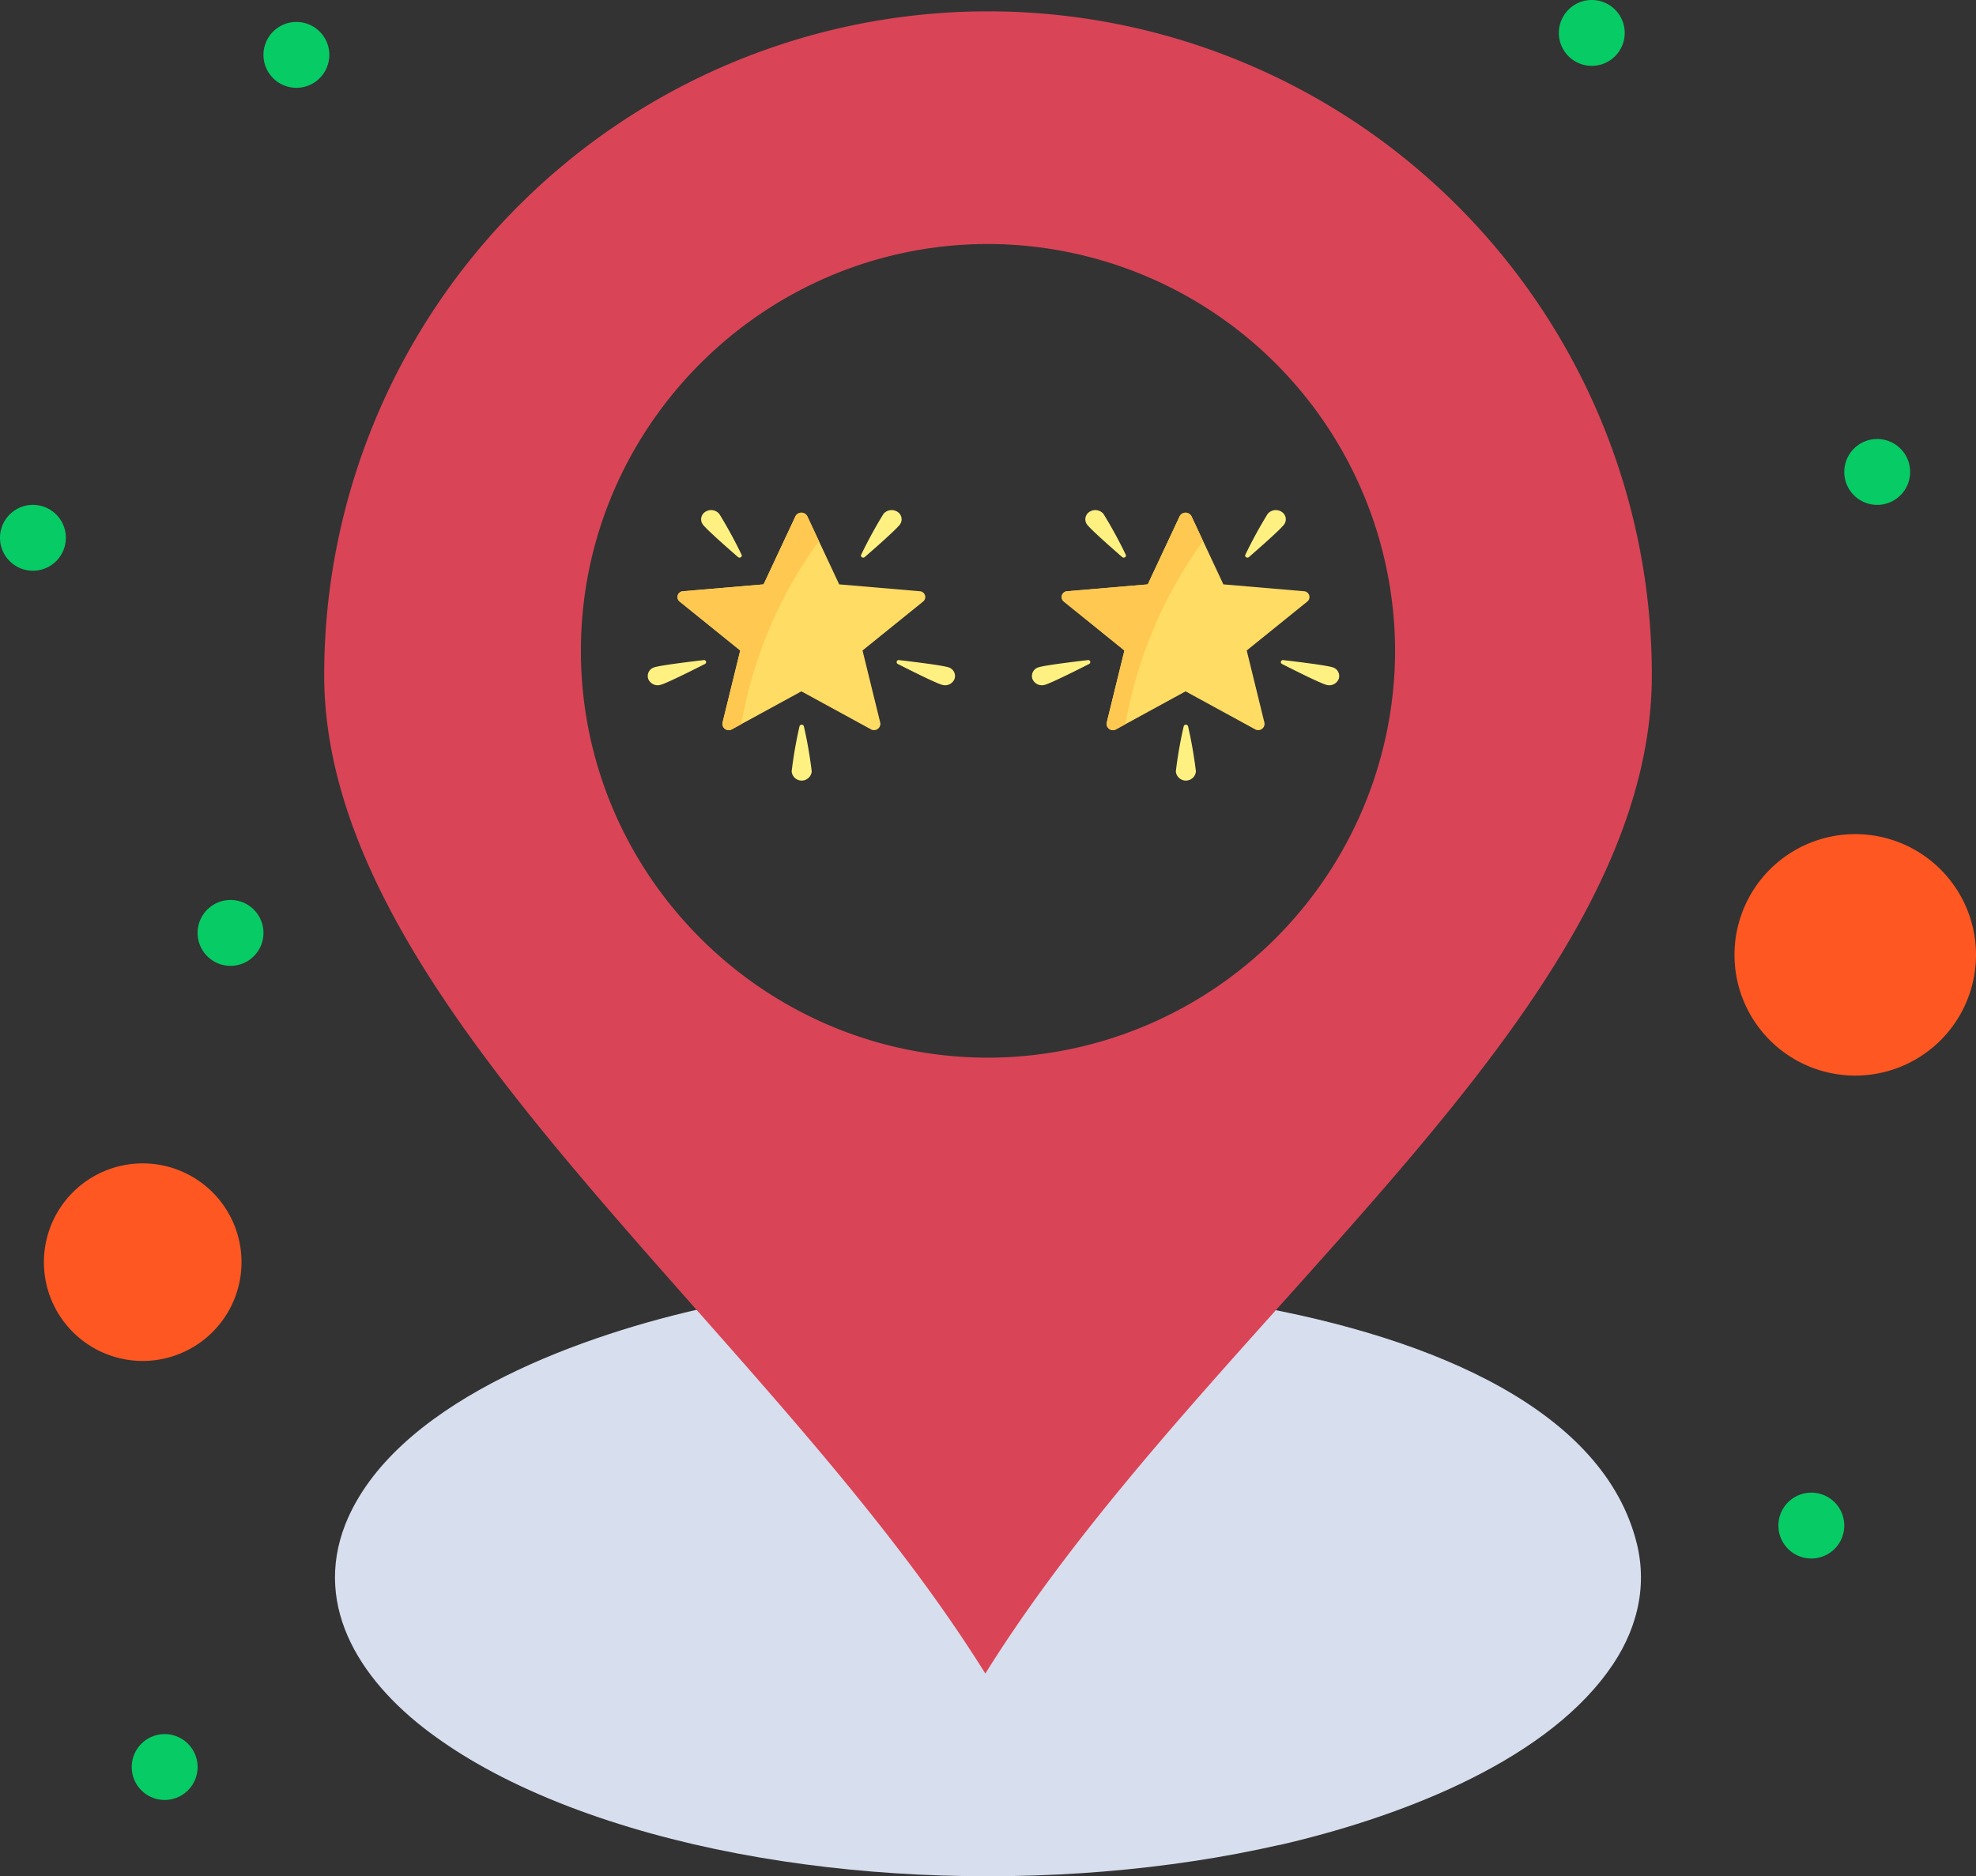 <svg xmlns="http://www.w3.org/2000/svg" width="450" height="427.379" viewBox="0 0 450 427.379">
  <rect x="0" y="0" width="450" height="427.379" fill="#333333" stroke="none"/>
  <g id="Groupe_8" data-name="Groupe 8" transform="translate(-510 -497)">
    <g id="Groupe_7" data-name="Groupe 7">
      <g id="_x31_64_x2C__Location_x2C__Map_x2C__Communication" transform="translate(475 450.689)">
        <g id="Groupe_5" data-name="Groupe 5">
          <g id="Groupe_2" data-name="Groupe 2">
            <path id="Tracé_1" data-name="Tracé 1" d="M407.726,397.792c-14.844-59.479-150.707-67.6-214.082-53.105l-.023-.026c-28.462,6.547-69.1,21.658-79.952,48.8-7.568,19.225,3.857,36.589,20.752,48.623,7.324,5.276,17.179,10.764,30.2,15.756,47.281,18.11,111.235,20.257,161.75,8.706l.024.026c25.763-5.926,59.285-18.155,74.761-39.482,6.46-8.788,9.157-18.966,6.574-29.3Z" fill="#d7deed"/>
            <path id="Tracé_2" data-name="Tracé 2" d="M457.5,236.311a27.5,27.5,0,1,1-27.5,27.5A27.5,27.5,0,0,1,457.5,236.311Z" fill="#ff5722"/>
            <path id="Tracé_3" data-name="Tracé 3" d="M67.5,311.31A22.5,22.5,0,1,1,45,333.81,22.5,22.5,0,0,1,67.5,311.31Z" fill="#ff5722"/>
            <path id="Tracé_4" data-name="Tracé 4" d="M325.74,344.541c-23.96,26.73-48.35,54.1-66.35,82.98-17.73-28.47-41.94-55.9-65.77-82.86-43.02-48.689-84.79-95.8-84.79-144.589a151.175,151.175,0,0,1,302.35,0c0,49.6-42.01,96-85.44,144.469Zm26.97-149.98a92.876,92.876,0,0,0-92.67-92.67c-51.05,0-92.75,41.61-92.75,92.67s41.7,92.669,92.75,92.669a92.881,92.881,0,0,0,92.67-92.669Z" fill="#d94556"/>
            <g id="Groupe_1" data-name="Groupe 1">
              <path id="Tracé_5" data-name="Tracé 5" d="M462.5,146.311a7.5,7.5,0,1,1-7.5,7.5A7.5,7.5,0,0,1,462.5,146.311Z" fill="#07cc66"/>
              <path id="Tracé_6" data-name="Tracé 6" d="M447.5,386.31a7.5,7.5,0,1,1-7.5,7.5A7.5,7.5,0,0,1,447.5,386.31Z" fill="#07cc66"/>
              <path id="Tracé_7" data-name="Tracé 7" d="M397.5,46.311a7.5,7.5,0,1,1-7.5,7.5A7.5,7.5,0,0,1,397.5,46.311Z" fill="#07cc66"/>
              <path id="Tracé_8" data-name="Tracé 8" d="M102.5,51.311a7.5,7.5,0,1,1-7.5,7.5,7.5,7.5,0,0,1,7.5-7.5Z" fill="#07cc66"/>
              <path id="Tracé_9" data-name="Tracé 9" d="M87.5,251.311a7.5,7.5,0,1,1-7.5,7.5A7.5,7.5,0,0,1,87.5,251.311Z" fill="#07cc66"/>
              <path id="Tracé_10" data-name="Tracé 10" d="M72.5,441.31a7.5,7.5,0,1,1-7.5,7.5A7.5,7.5,0,0,1,72.5,441.31Z" fill="#07cc66"/>
              <path id="Tracé_11" data-name="Tracé 11" d="M42.5,161.311a7.5,7.5,0,1,1-7.5,7.5A7.5,7.5,0,0,1,42.5,161.311Z" fill="#07cc66"/>
            </g>
            <g id="etoile" transform="translate(182.5 151.529)">
              <path id="Tracé_12" data-name="Tracé 12" d="M104.668,33.578l-18.285-1.56L79.119,16.506a1.519,1.519,0,0,0-2.691,0L69.165,32.018,50.88,33.578a1.326,1.326,0,0,0-.832,2.354l13.8,11.147L59.807,63.555a1.442,1.442,0,0,0,2.178,1.455l15.79-8.623,15.79,8.623a1.442,1.442,0,0,0,2.178-1.455L91.7,47.079l13.8-11.147A1.326,1.326,0,0,0,104.668,33.578Z" transform="translate(-42.773 -4.127)" fill="#ffdc64"/>
              <g id="Groupe_6" data-name="Groupe 6" transform="translate(0 10.971)">
                <path id="Tracé_13" data-name="Tracé 13" d="M93.131,11.845A103.283,103.283,0,0,1,98.2,21.131c.237.469-.4.892-.811.537-2.6-2.257-7.034-6.174-7.967-7.365a2,2,0,0,1,.52-2.934A2.417,2.417,0,0,1,93.131,11.845Z" transform="translate(-76.823 -10.971)" fill="#fff082"/>
                <path id="Tracé_14" data-name="Tracé 14" d="M360.4,11.845a103.28,103.28,0,0,0-5.067,9.285c-.237.469.4.892.811.537,2.6-2.257,7.034-6.175,7.967-7.365a2,2,0,0,0-.52-2.934A2.417,2.417,0,0,0,360.4,11.845Z" transform="translate(-306.71 -10.971)" fill="#fff082"/>
                <path id="Tracé_15" data-name="Tracé 15" d="M426.378,284.343c-1.517-.455-7.614-1.207-11.158-1.619a.467.467,0,0,0-.31.874c3.127,1.589,8.533,4.288,10.05,4.743a2.333,2.333,0,0,0,2.882-1.347A2.071,2.071,0,0,0,426.378,284.343Z" transform="translate(-357.956 -248.55)" fill="#fff082"/>
                <path id="Tracé_16" data-name="Tracé 16" d="M1.578,284.343c1.517-.455,7.614-1.207,11.158-1.619a.467.467,0,0,1,.31.874C9.919,285.186,4.512,287.885,3,288.34a2.333,2.333,0,0,1-2.882-1.347A2.071,2.071,0,0,1,1.578,284.343Z" transform="translate(0 -248.55)" fill="#fff082"/>
                <path id="Tracé_17" data-name="Tracé 17" d="M239.794,410.341a98.456,98.456,0,0,1,1.786-10.258.518.518,0,0,1,1,0,98.455,98.455,0,0,1,1.786,10.258,2.294,2.294,0,0,1-4.571,0Z" transform="translate(-207.01 -350.822)" fill="#fff082"/>
              </g>
              <path id="Tracé_18" data-name="Tracé 18" d="M81.761,22.147l-2.641-5.641a1.519,1.519,0,0,0-2.691,0L69.165,32.018,50.88,33.578a1.326,1.326,0,0,0-.832,2.354l13.8,11.147L59.807,63.555a1.442,1.442,0,0,0,2.178,1.455l2.1-1.148A100.13,100.13,0,0,1,81.761,22.147Z" transform="translate(-42.773 -4.127)" fill="#ffc850"/>
            </g>
            <g id="etoile-2" data-name="etoile" transform="translate(269.992 151.529)">
              <path id="Tracé_12-2" data-name="Tracé 12" d="M104.668,33.578l-18.285-1.56L79.119,16.506a1.519,1.519,0,0,0-2.691,0L69.165,32.018,50.88,33.578a1.326,1.326,0,0,0-.832,2.354l13.8,11.147L59.807,63.555a1.442,1.442,0,0,0,2.178,1.455l15.79-8.623,15.79,8.623a1.442,1.442,0,0,0,2.178-1.455L91.7,47.079l13.8-11.147A1.326,1.326,0,0,0,104.668,33.578Z" transform="translate(-42.773 -4.127)" fill="#ffdc64"/>
              <g id="Groupe_6-2" data-name="Groupe 6" transform="translate(0 10.971)">
                <path id="Tracé_13-2" data-name="Tracé 13" d="M93.131,11.845A103.283,103.283,0,0,1,98.2,21.131c.237.469-.4.892-.811.537-2.6-2.257-7.034-6.174-7.967-7.365a2,2,0,0,1,.52-2.934A2.417,2.417,0,0,1,93.131,11.845Z" transform="translate(-76.823 -10.971)" fill="#fff082"/>
                <path id="Tracé_14-2" data-name="Tracé 14" d="M360.4,11.845a103.28,103.28,0,0,0-5.067,9.285c-.237.469.4.892.811.537,2.6-2.257,7.034-6.175,7.967-7.365a2,2,0,0,0-.52-2.934A2.417,2.417,0,0,0,360.4,11.845Z" transform="translate(-306.71 -10.971)" fill="#fff082"/>
                <path id="Tracé_15-2" data-name="Tracé 15" d="M426.378,284.343c-1.517-.455-7.614-1.207-11.158-1.619a.467.467,0,0,0-.31.874c3.127,1.589,8.533,4.288,10.05,4.743a2.333,2.333,0,0,0,2.882-1.347A2.071,2.071,0,0,0,426.378,284.343Z" transform="translate(-357.956 -248.55)" fill="#fff082"/>
                <path id="Tracé_16-2" data-name="Tracé 16" d="M1.578,284.343c1.517-.455,7.614-1.207,11.158-1.619a.467.467,0,0,1,.31.874C9.919,285.186,4.512,287.885,3,288.34a2.333,2.333,0,0,1-2.882-1.347A2.071,2.071,0,0,1,1.578,284.343Z" transform="translate(0 -248.55)" fill="#fff082"/>
                <path id="Tracé_17-2" data-name="Tracé 17" d="M239.794,410.341a98.456,98.456,0,0,1,1.786-10.258.518.518,0,0,1,1,0,98.455,98.455,0,0,1,1.786,10.258,2.294,2.294,0,0,1-4.571,0Z" transform="translate(-207.01 -350.822)" fill="#fff082"/>
              </g>
              <path id="Tracé_18-2" data-name="Tracé 18" d="M81.761,22.147l-2.641-5.641a1.519,1.519,0,0,0-2.691,0L69.165,32.018,50.88,33.578a1.326,1.326,0,0,0-.832,2.354l13.8,11.147L59.807,63.555a1.442,1.442,0,0,0,2.178,1.455l2.1-1.148A100.13,100.13,0,0,1,81.761,22.147Z" transform="translate(-42.773 -4.127)" fill="#ffc850"/>
            </g>
          </g>
        </g>
      </g>
    </g>
  </g>
</svg>
